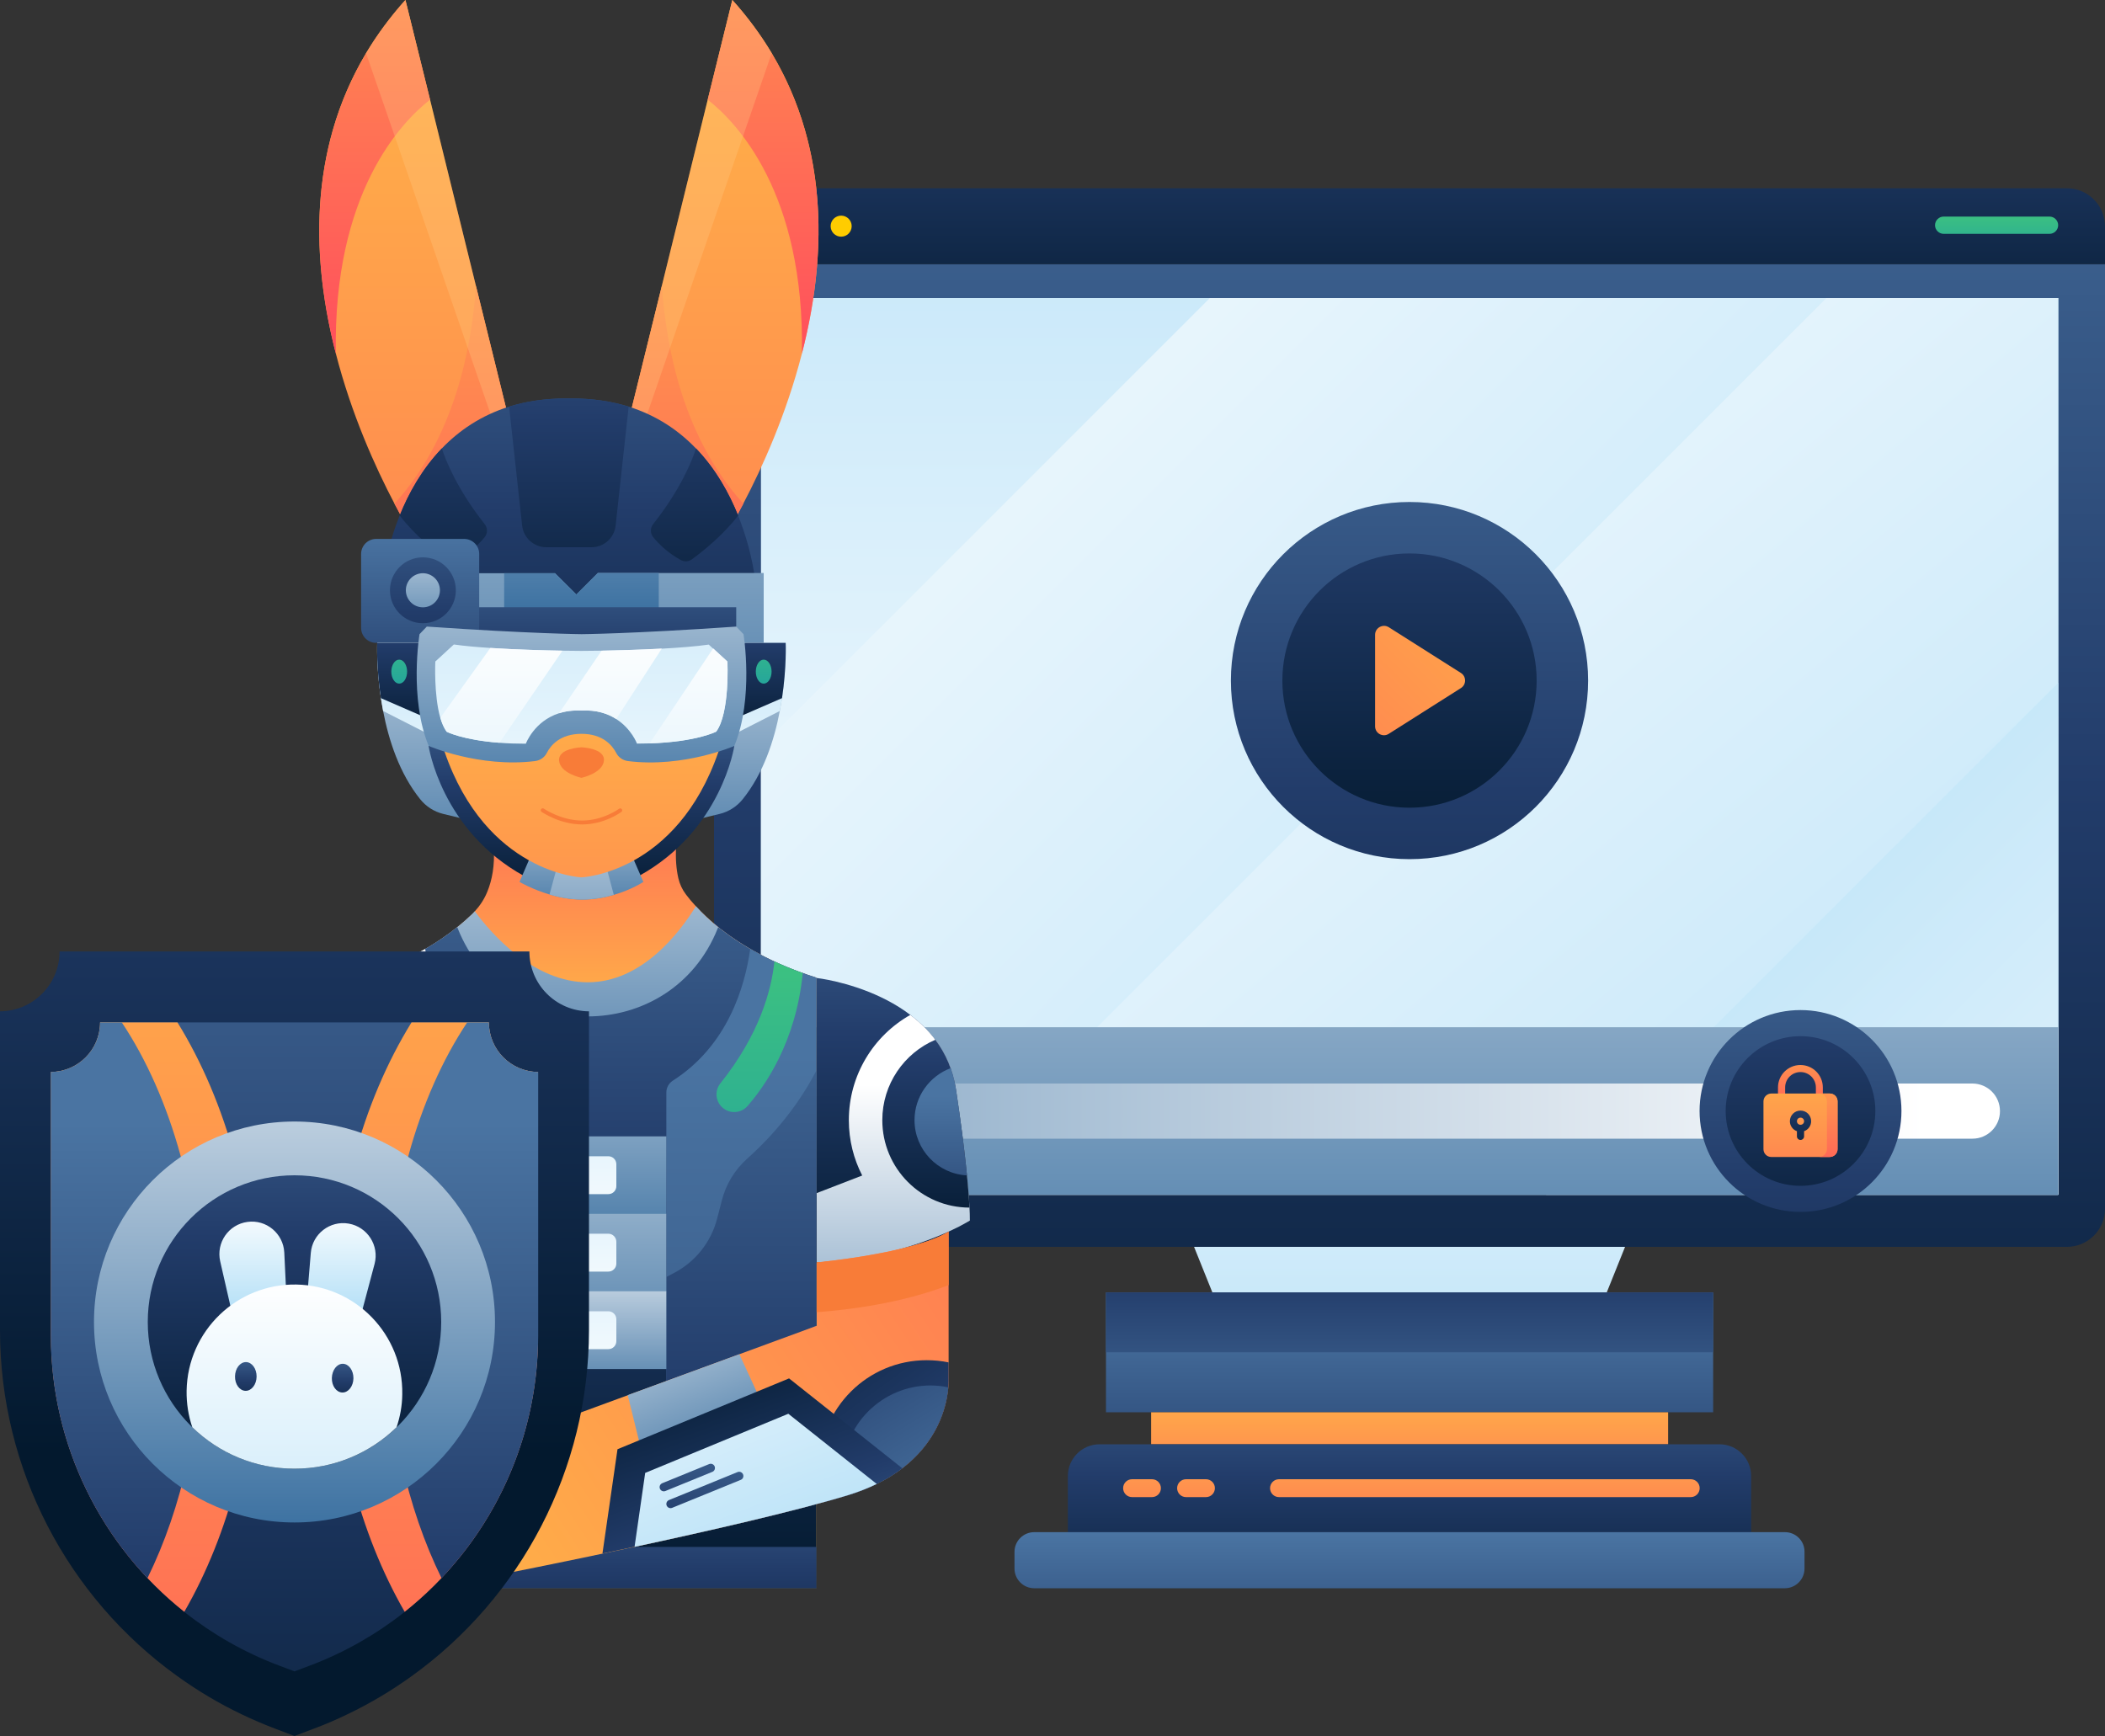 <svg width="2000" height="1650" viewBox="0 0 2000 1650" fill="none" xmlns="http://www.w3.org/2000/svg">
<rect x="0" y="0" width="2000" height="1650" fill="#333333" stroke="none"/>
<path d="M1963.7 1184.8H714.7C694.7 1184.8 678.4 1168.6 678.4 1148.5V251H2000V1148.6C2000 1168.6 1983.8 1184.8 1963.7 1184.8Z" fill="url(#paint0_linear_2374_11633)"/>
<path d="M1544 1184.8H1134.5L1151.9 1228.1H1526.6L1544 1184.8Z" fill="url(#paint1_linear_2374_11633)"/>
<path d="M1963.7 178.898H714.7C694.7 178.898 678.4 195.099 678.4 215.199V251H2000V215.199C2000 195.099 1983.8 178.898 1963.7 178.898Z" fill="url(#paint2_linear_2374_11633)"/>
<path d="M731.7 224.898C737.223 224.898 741.7 220.421 741.7 214.898C741.7 209.376 737.223 204.898 731.7 204.898C726.177 204.898 721.7 209.376 721.7 214.898C721.7 220.421 726.177 224.898 731.7 224.898Z" fill="#FFCC00"/>
<path d="M765.4 224.898C770.923 224.898 775.4 220.421 775.4 214.898C775.4 209.376 770.923 204.898 765.4 204.898C759.878 204.898 755.4 209.376 755.4 214.898C755.4 220.421 759.878 224.898 765.4 224.898Z" fill="#FFCC00"/>
<path d="M799.2 224.898C804.723 224.898 809.2 220.421 809.2 214.898C809.2 209.376 804.723 204.898 799.2 204.898C793.677 204.898 789.2 209.376 789.2 214.898C789.2 220.421 793.677 224.898 799.2 224.898Z" fill="#FFCC00"/>
<path d="M1955.5 283.199H723V1135.3H1955.5V283.199Z" fill="url(#paint3_linear_2374_11633)"/>
<path d="M1955.5 283.199H1149.5L723 709.8V1135.3H1955.5V283.199Z" fill="url(#paint4_linear_2374_11633)"/>
<path d="M883.2 1135.3H1955.5V283.199H1735.3L883.2 1135.3Z" fill="url(#paint5_linear_2374_11633)"/>
<path d="M1955.5 648.801L1468.9 1135.3H1955.5V648.801Z" fill="url(#paint6_linear_2374_11633)"/>
<path d="M1955.5 976.102H723V1135.3H1955.5V976.102Z" fill="url(#paint7_linear_2374_11633)"/>
<path d="M1874.1 1082H804.4C789.9 1082 778.2 1070.3 778.2 1055.8C778.2 1041.3 789.9 1029.6 804.4 1029.6H1874C1888.5 1029.6 1900.2 1041.3 1900.2 1055.8C1900.3 1070.2 1888.5 1082 1874.1 1082Z" fill="url(#paint8_linear_2374_11633)"/>
<path d="M1710.7 1151.6C1763.66 1151.6 1806.6 1108.66 1806.6 1055.7C1806.6 1002.74 1763.66 959.801 1710.7 959.801C1657.74 959.801 1614.8 1002.74 1614.8 1055.7C1614.8 1108.66 1657.74 1151.6 1710.7 1151.6Z" fill="url(#paint9_linear_2374_11633)"/>
<path d="M1710.7 1126.8C1749.97 1126.8 1781.8 1094.97 1781.8 1055.7C1781.8 1016.43 1749.97 984.602 1710.7 984.602C1671.43 984.602 1639.6 1016.43 1639.6 1055.7C1639.6 1094.97 1671.43 1126.8 1710.7 1126.8Z" fill="url(#paint10_linear_2374_11633)"/>
<path d="M1728.7 1045.7C1726.8 1045.7 1725.3 1044.2 1725.3 1042.3V1033.3C1725.3 1025.3 1718.8 1018.7 1710.7 1018.7C1702.6 1018.7 1696.1 1025.2 1696.1 1033.3V1042.3C1696.1 1044.2 1694.6 1045.7 1692.7 1045.7C1690.8 1045.7 1689.3 1044.2 1689.3 1042.3V1033.3C1689.3 1021.6 1698.8 1012 1710.6 1012C1722.4 1012 1731.9 1021.5 1731.9 1033.3V1042.3C1732 1044.2 1730.5 1045.7 1728.7 1045.7Z" fill="url(#paint11_linear_2374_11633)"/>
<path d="M1745.9 1091.9V1046.5C1745.9 1042.4 1742.6 1039.1 1738.5 1039.1H1683C1678.9 1039.1 1675.5 1042.4 1675.5 1046.6V1092C1675.5 1096.1 1678.8 1099.4 1682.9 1099.4H1738.4C1742.6 1099.4 1745.9 1096 1745.9 1091.9Z" fill="url(#paint12_linear_2374_11633)"/>
<path d="M1738.5 1039.1H1728.4C1732.5 1039.1 1735.8 1042.4 1735.8 1046.5V1091.9C1735.8 1096 1732.5 1099.4 1728.3 1099.4H1738.4C1742.5 1099.4 1745.9 1096.1 1745.9 1091.9V1046.5C1745.9 1042.4 1742.6 1039.1 1738.5 1039.1Z" fill="url(#paint13_linear_2374_11633)"/>
<path d="M1710.7 1083.2C1708.8 1083.2 1707.3 1081.7 1707.3 1079.8V1074.9C1703.4 1073.5 1700.6 1069.8 1700.6 1065.4C1700.6 1059.8 1705.1 1055.3 1710.7 1055.3C1716.3 1055.3 1720.8 1059.8 1720.8 1065.4C1720.8 1069.8 1718 1073.5 1714.1 1074.9V1079.8C1714.1 1081.6 1712.6 1083.2 1710.7 1083.2ZM1710.7 1062C1708.8 1062 1707.3 1063.5 1707.3 1065.4C1707.3 1067.3 1708.8 1068.8 1710.7 1068.8C1712.6 1068.8 1714.1 1067.3 1714.1 1065.4C1714.1 1063.5 1712.6 1062 1710.7 1062Z" fill="url(#paint14_linear_2374_11633)"/>
<path d="M1846.7 222.199H1947.3C1951.8 222.199 1955.5 218.5 1955.5 214C1955.5 209.5 1951.8 205.801 1947.3 205.801H1846.7C1842.2 205.801 1838.5 209.5 1838.5 214C1838.5 218.5 1842.2 222.199 1846.7 222.199Z" fill="url(#paint15_linear_2374_11633)"/>
<path d="M1627.7 1228.1H1050.8V1342H1627.7V1228.1Z" fill="url(#paint16_linear_2374_11633)"/>
<path d="M1584.9 1342H1093.7V1372.4H1584.9V1342Z" fill="url(#paint17_linear_2374_11633)"/>
<path d="M1663.8 1455.9H1014.6V1402.5C1014.6 1385.9 1028.1 1372.4 1044.7 1372.4H1633.7C1650.3 1372.4 1663.8 1385.9 1663.8 1402.5V1455.9Z" fill="url(#paint18_linear_2374_11633)"/>
<path d="M1695.9 1455.9H982.6C972.3 1455.9 963.9 1464.3 963.9 1474.6V1490.5C963.9 1500.8 972.3 1509.2 982.6 1509.2H1695.8C1706.1 1509.2 1714.5 1500.8 1714.5 1490.5V1474.6C1714.6 1464.2 1706.2 1455.9 1695.9 1455.9Z" fill="url(#paint19_linear_2374_11633)"/>
<path d="M1627.7 1228.1H1050.8V1285H1627.7V1228.1Z" fill="url(#paint20_linear_2374_11633)"/>
<path d="M1094.5 1422.6H1075.6C1070.9 1422.6 1067.1 1418.8 1067.1 1414.1C1067.1 1409.4 1070.9 1405.6 1075.6 1405.6H1094.5C1099.2 1405.6 1103 1409.4 1103 1414.1C1103 1418.8 1099.2 1422.6 1094.5 1422.6Z" fill="url(#paint21_linear_2374_11633)"/>
<path d="M1145.8 1422.6H1126.9C1122.2 1422.6 1118.4 1418.8 1118.4 1414.1C1118.4 1409.4 1122.2 1405.6 1126.9 1405.6H1145.8C1150.5 1405.6 1154.3 1409.4 1154.3 1414.1C1154.3 1418.8 1150.5 1422.6 1145.8 1422.6Z" fill="url(#paint22_linear_2374_11633)"/>
<path d="M1606.4 1422.6H1215.2C1210.5 1422.6 1206.7 1418.8 1206.7 1414.1C1206.7 1409.4 1210.5 1405.6 1215.2 1405.6H1606.4C1611.1 1405.6 1614.9 1409.4 1614.9 1414.1C1614.9 1418.8 1611.1 1422.6 1606.4 1422.6Z" fill="url(#paint23_linear_2374_11633)"/>
<path d="M1339.2 816.398C1432.92 816.398 1508.9 740.422 1508.9 646.699C1508.9 552.977 1432.92 477 1339.2 477C1245.48 477 1169.5 552.977 1169.5 646.699C1169.5 740.422 1245.48 816.398 1339.2 816.398Z" fill="url(#paint24_linear_2374_11633)"/>
<path d="M1339.2 767.5C1405.92 767.5 1460 713.416 1460 646.699C1460 579.983 1405.92 525.898 1339.2 525.898C1272.48 525.898 1218.4 579.983 1218.4 646.699C1218.4 713.416 1272.48 767.5 1339.2 767.5Z" fill="url(#paint25_linear_2374_11633)"/>
<path d="M1306.5 690.2V603.201C1306.5 596.501 1313.9 592.501 1319.5 596.001L1388.1 639.5C1393.3 642.8 1393.3 650.5 1388.1 653.8L1319.5 697.299C1313.9 700.899 1306.5 696.899 1306.5 690.2Z" fill="url(#paint26_linear_2374_11633)"/>
<path d="M761.9 336C747.1 393.6 724.5 443.8 706.2 478.6C689.5 510.5 676.5 529.5 676.5 529.5L592.6 418.3L593.8 413.6L628.8 271.6L672.4 94.7L695.8 0C710.5 16.4 722.9 33.3 733.2 50.5C789.1 144.1 784.5 248.6 761.9 336Z" fill="url(#paint27_linear_2374_11633)"/>
<path d="M761.9 336C764.7 183 699.5 115.9 672.4 94.7L695.8 0C790.2 105 788.6 232.5 761.9 336Z" fill="url(#paint28_linear_2374_11633)"/>
<path d="M706.3 478.6C689.6 510.5 676.6 529.5 676.6 529.5L592.7 418.301L628.9 271.602C633 331.801 649.7 416.601 706.3 478.6Z" fill="url(#paint29_linear_2374_11633)"/>
<path opacity="0.3" d="M733.2 50.5L605.2 421.602L593.9 413.602L628.9 271.601L672.5 94.7L695.8 0C710.5 16.4 722.9 33.3 733.2 50.5Z" fill="#FFCA83"/>
<path d="M319.1 336C333.9 393.6 356.5 443.8 374.8 478.6C391.5 510.5 404.5 529.5 404.5 529.5L488.4 418.3L487.2 413.6L452.2 271.6L408.6 94.7L385.2 0C370.5 16.4 358.1 33.3 347.8 50.5C292 144.1 296.5 248.6 319.1 336Z" fill="url(#paint30_linear_2374_11633)"/>
<path d="M319.1 336C316.3 183 381.5 115.9 408.6 94.7L385.2 0C290.9 105 292.4 232.5 319.1 336Z" fill="url(#paint31_linear_2374_11633)"/>
<path d="M374.8 478.6C391.5 510.5 404.5 529.5 404.5 529.5L488.4 418.301L452.2 271.602C448.1 331.801 431.3 416.601 374.8 478.6Z" fill="url(#paint32_linear_2374_11633)"/>
<path opacity="0.3" d="M347.8 50.5L475.8 421.602L487.1 413.602L452.1 271.601L408.6 94.7L385.2 0C370.5 16.4 358.2 33.3 347.8 50.5Z" fill="#FFCA83"/>
<path d="M701.3 489.901C692.8 468.801 680.2 445.701 661.3 426.201C645 409.201 624.1 394.801 597.3 386.401C581.4 381.402 563.3 378.602 542.9 378.602C542.1 378.602 541.3 378.602 540.5 378.602C539.7 378.602 538.9 378.602 538.1 378.602C517.7 378.602 499.6 381.402 483.7 386.401C456.9 394.801 436 409.201 419.7 426.201C400.9 445.801 388.2 468.801 379.7 489.901C365.4 525.5 362.9 555.9 362.9 555.9L540.5 643.199L718.1 555.9C718.1 555.9 715.6 525.5 701.3 489.901Z" fill="url(#paint33_linear_2374_11633)"/>
<path d="M379.8 489.901C394.2 508.801 414.3 524.601 423.6 531.4C426.7 533.7 430.9 534 434.4 532.1C447.1 525.1 455.7 516.301 460.5 510.401C463.4 506.801 463.4 501.601 460.5 498.001C434.4 465.001 423.5 437.601 419.8 426.102C400.9 445.801 388.2 468.801 379.8 489.901Z" fill="url(#paint34_linear_2374_11633)"/>
<path d="M701.3 489.901C686.9 508.801 666.8 524.601 657.5 531.4C654.4 533.7 650.2 534 646.7 532.1C634 525.1 625.4 516.301 620.6 510.401C617.7 506.801 617.7 501.601 620.6 498.001C646.7 465.001 657.6 437.601 661.3 426.102C680.1 445.801 692.8 468.801 701.3 489.901Z" fill="url(#paint35_linear_2374_11633)"/>
<path d="M542.9 378.602C542.1 378.602 541.3 378.602 540.5 378.602C539.7 378.602 538.9 378.602 538.1 378.602C517.7 378.602 499.6 381.402 483.7 386.401L496.1 499.5C497.4 511.1 507.3 520 519 520H540.5H562C573.7 520 583.6 511.2 584.9 499.5L597.3 386.401C581.3 381.402 563.3 378.602 542.9 378.602Z" fill="url(#paint36_linear_2374_11633)"/>
<path d="M725.6 544.5V626.8H409.1L446.1 544.7H527.3L547.6 564.9L568 544.5H725.6Z" fill="url(#paint37_linear_2374_11633)"/>
<path d="M625.9 544.5V616H479V544.7H527.3L547.6 564.9L568 544.5H625.9Z" fill="url(#paint38_linear_2374_11633)"/>
<path d="M699.5 595.401V577H436.8V620.602H691.3L699.5 595.401Z" fill="url(#paint39_linear_2374_11633)"/>
<path d="M441 610.898H357.4C349.5 610.898 343.1 604.499 343.1 596.599V526.401C343.1 518.501 349.5 512.102 357.4 512.102H441C448.9 512.102 455.3 518.501 455.3 526.401V596.599C455.3 604.499 448.9 610.898 441 610.898Z" fill="url(#paint40_linear_2374_11633)"/>
<path d="M775.6 929.001V1509.2H341.2V929.001C355 924.601 367.4 919.901 378.6 914.801C411 900.201 433.1 883.401 447.6 869.601C448.8 868.501 450 867.301 451.1 866.001C456.2 860.401 460.3 854.101 463.1 847.101C467.4 836.501 470.3 822.502 469.1 804.602H642.4C641.7 816.202 642.6 826.102 644.5 834.501C645.8 840.101 648.2 845.301 651.7 849.901C654 853.001 657.2 856.901 661.2 861.201C672.8 873.901 691.9 890.801 721.4 906.401C736.5 914.601 754.5 922.301 775.6 929.001Z" fill="url(#paint41_linear_2374_11633)"/>
<path d="M721.3 906.402C698.9 930.402 597.7 1038.3 589.3 1038.9C579.9 1039.6 363 957.302 363 957.302L378.6 914.702C411 900.102 433.1 883.302 447.6 869.502C448.8 868.402 450 867.202 451.1 865.902C467.1 887.602 507.1 933.402 558.5 933.402C609.9 933.402 645.8 886.102 661.2 861.102C672.7 873.902 691.8 890.802 721.3 906.402Z" fill="url(#paint42_linear_2374_11633)"/>
<path d="M775.7 929V1509.2H473.2C473.2 1509.2 418.9 1499.8 363.8 1455.8C356.2 1449.8 348.6 1443.1 341.1 1435.7V929C384.1 915.4 414.1 897.3 434.4 881C434.6 881.4 434.7 881.8 434.9 882.2C479.3 993.7 637.5 993.7 681.9 882.2C682.1 881.8 682.2 881.4 682.4 881C702.6 897.3 732.6 915.4 775.7 929Z" fill="url(#paint43_linear_2374_11633)"/>
<path d="M383 1469.9C430.9 1501.9 473.2 1509.3 473.2 1509.3H775.7V1469.9H383Z" fill="url(#paint44_linear_2374_11633)"/>
<path d="M633.1 1038.1V1357C633.1 1366.7 643.2 1373.1 651.9 1369L775.6 1311.6V928.999C750.4 920.999 729.7 911.499 712.8 901.699C707.8 937.499 691.4 993.6 639.2 1026.9C635.4 1029.4 633.1 1033.6 633.1 1038.1Z" fill="url(#paint45_linear_2374_11633)"/>
<path d="M775.6 1017.5C762.9 1041.8 742.3 1072.1 709.7 1101.2C698 1111.7 689.7 1125.5 685.8 1140.8L681.3 1158.2C675.5 1180.3 660.7 1199 640.4 1209.6L633 1213.5V1322.7L775.6 1259.6V1017.5Z" fill="url(#paint46_linear_2374_11633)"/>
<path d="M735.8 913.602C732.9 940.901 721.7 982.8 684.4 1029.5C678.4 1037 680 1047.9 687.7 1053.5C694.7 1058.6 704.4 1057.5 710.1 1051.1C726.4 1032.6 756.3 990.4 762.7 924.601C753 921.201 744.1 917.501 735.8 913.602Z" fill="url(#paint47_linear_2374_11633)"/>
<path d="M483.7 1038.1V1357C483.7 1366.7 473.6 1373.1 464.9 1369L341.2 1311.6V928.999C366.4 920.999 387.1 911.499 404 901.699C409 937.499 425.4 993.6 477.6 1026.9C481.4 1029.4 483.7 1033.6 483.7 1038.1Z" fill="url(#paint48_linear_2374_11633)"/>
<path d="M341.1 1017.5C353.8 1041.8 374.4 1072.1 407 1101.2C418.7 1111.7 427 1125.5 430.9 1140.8L435.4 1158.2C441.2 1180.3 456 1199 476.3 1209.6L483.7 1213.5V1322.7L341.1 1259.6V1017.5Z" fill="url(#paint49_linear_2374_11633)"/>
<path d="M341.1 1127.2C363.1 1182.9 405.5 1257.1 483.7 1304V1322.5L341.1 1259.4V1127.2Z" fill="url(#paint50_linear_2374_11633)"/>
<path d="M381 913.602C383.9 940.901 395.1 982.8 432.4 1029.5C438.4 1037 436.8 1047.9 429.1 1053.5C422.1 1058.6 412.4 1057.5 406.7 1051.1C390.4 1032.6 360.5 990.4 354.1 924.601C363.8 921.201 372.7 917.501 381 913.602Z" fill="url(#paint51_linear_2374_11633)"/>
<path d="M484.5 1153.7H633.1V1079.8H484.5V1153.7Z" fill="url(#paint52_linear_2374_11633)"/>
<path d="M578 1098.7H558.4H538.8C534.6 1098.7 531.2 1102.1 531.2 1106.3V1127.1C531.2 1131.3 534.6 1134.7 538.8 1134.7H558.4H578C582.2 1134.7 585.6 1131.3 585.6 1127.1V1106.3C585.6 1102.1 582.2 1098.7 578 1098.7Z" fill="url(#paint53_linear_2374_11633)"/>
<path d="M484.5 1227.3H633.1V1153.4H484.5V1227.3Z" fill="url(#paint54_linear_2374_11633)"/>
<path d="M578 1172.3H558.4H538.8C534.6 1172.3 531.2 1175.7 531.2 1179.9V1200.7C531.2 1204.9 534.6 1208.3 538.8 1208.3H558.4H578C582.2 1208.3 585.6 1204.9 585.6 1200.7V1180C585.6 1175.8 582.2 1172.3 578 1172.3Z" fill="url(#paint55_linear_2374_11633)"/>
<path d="M484.5 1300.9H633.1V1227H484.5V1300.9Z" fill="url(#paint56_linear_2374_11633)"/>
<path d="M578 1246H558.4H538.8C534.6 1246 531.2 1249.4 531.2 1253.6V1274.4C531.2 1278.6 534.6 1282 538.8 1282H558.4H578C582.2 1282 585.6 1278.6 585.6 1274.4V1253.6C585.6 1249.4 582.2 1246 578 1246Z" fill="url(#paint57_linear_2374_11633)"/>
<path d="M775.9 929.301C775.9 929.301 894.2 942.401 908.3 1035.4C922.3 1128.3 921.4 1159.9 921.4 1159.9C921.4 1159.9 865.3 1195.5 775.9 1199.6V929.301Z" fill="url(#paint58_linear_2374_11633)"/>
<path d="M908.3 1035.4C903.4 1002.9 885.8 980.199 864.9 964.398C830 984.099 806.5 1021.6 806.5 1064.5C806.5 1083.4 811.1 1101.3 819.2 1117L776 1133.7V1199.6C843 1196.5 891.3 1175.7 911.3 1165.5C911.4 1165.5 911.4 1165.4 911.5 1165.4C911.9 1165.2 912.4 1164.9 912.8 1164.7C918.5 1161.7 921.5 1159.8 921.5 1159.8C921.5 1159.8 922.3 1128.3 908.3 1035.4Z" fill="url(#paint59_linear_2374_11633)"/>
<path d="M901.3 1170.3V1309.8C901.3 1309.8 906.6 1390.3 804.9 1421C703.2 1451.7 474.5 1496.3 474.5 1496.3V1370.6L776 1259.8V1199.6C775.9 1199.6 868 1190.9 901.3 1170.3Z" fill="url(#paint60_linear_2374_11633)"/>
<path d="M596.4 1325.7L702.5 1286.8L739.1 1366.4L616.4 1406.5L596.4 1325.7Z" fill="url(#paint61_linear_2374_11633)"/>
<path d="M901 1318.3C899.2 1339.7 886.4 1396.4 804.8 1421C804.3 1421.2 803.8 1421.3 803.3 1421.5C797.2 1423.3 790.8 1425.2 784 1427.1C780.5 1416.8 778.6 1405.8 778.6 1394.4C778.6 1338.1 824.2 1292.5 880.5 1292.5C887.6 1292.5 894.6 1293.2 901.3 1294.6V1309.8C901.3 1309.9 901.5 1313 901 1318.3Z" fill="url(#paint62_linear_2374_11633)"/>
<path d="M901 1318.3C899.2 1339.7 886.4 1396.4 804.8 1421C804.3 1421.2 803.8 1421.3 803.3 1421.5C801.5 1414.7 800.5 1407.6 800.5 1400.2C800.5 1354 838 1316.5 884.2 1316.5C890 1316.6 895.6 1317.1 901 1318.3Z" fill="url(#paint63_linear_2374_11633)"/>
<path d="M775.9 1246.9C806.9 1244.6 857 1238.3 901.3 1221.1V1170.4C867.9 1191 775.9 1199.6 775.9 1199.6V1246.9Z" fill="#F87C38"/>
<path d="M804.9 1421C827 1414.3 844.1 1405.3 857.3 1395.2L749.7 1309.8L586.7 1377.1L572.4 1476.2C647.1 1460.6 746.7 1438.6 804.9 1421Z" fill="url(#paint64_linear_2374_11633)"/>
<path d="M804.9 1421C815.4 1417.8 824.7 1414.1 833 1410.1L749 1343.4L613 1399.6L602.9 1469.9C672.5 1454.9 754.3 1436.3 804.9 1421Z" fill="url(#paint65_linear_2374_11633)"/>
<path d="M676.8 1398.6L632.2 1416.8C630.2 1417.6 627.9 1416.7 627 1414.6C626.2 1412.6 627.1 1410.3 629.2 1409.4L673.8 1391.2C675.8 1390.4 678.1 1391.3 679 1393.4C679.8 1395.4 678.9 1397.8 676.8 1398.6Z" fill="url(#paint66_linear_2374_11633)"/>
<path d="M703.8 1406.2L638.6 1432.8C636.6 1433.6 634.3 1432.7 633.4 1430.6C632.6 1428.6 633.5 1426.3 635.6 1425.4L700.8 1398.8C702.8 1398 705.1 1398.9 706 1401C706.8 1403.1 705.9 1405.4 703.8 1406.2Z" fill="url(#paint67_linear_2374_11633)"/>
<path d="M838.3 1064.4C838.3 1110.2 875.3 1147.4 921.1 1147.5C920.3 1131 917.5 1096.4 908.3 1035.3C905.4 1016.4 898.3 1000.8 888.7 988C859 1000.7 838.3 1030.2 838.3 1064.4Z" fill="url(#paint68_linear_2374_11633)"/>
<path d="M868.9 1064.4C868.9 1092.5 891 1115.5 918.8 1116.9C916.9 1097.6 913.7 1071 908.3 1035.3C907.2 1028.1 905.5 1021.3 903.2 1015C883.2 1022.5 868.9 1041.8 868.9 1064.4Z" fill="url(#paint69_linear_2374_11633)"/>
<path d="M451.7 780.801L421.1 773.401C412.5 771.301 404.8 766.401 399.2 759.401C379.5 734.9 369.3 703.4 364 675.599C357.2 640.099 358.5 610.898 358.5 610.898H397.5L413.4 660.899L451.7 780.801Z" fill="url(#paint70_linear_2374_11633)"/>
<path d="M413.4 660.9L409.5 684.101L407.2 697.602L364 675.601C363.2 671.401 362.5 667.301 361.9 663.4C357.4 633.699 358.4 610.898 358.4 610.898H397.4L413.4 660.9Z" fill="url(#paint71_linear_2374_11633)"/>
<path d="M413.4 660.901L409.5 684.102L361.9 663.401C357.4 633.699 358.4 610.898 358.4 610.898H397.4L413.4 660.901Z" fill="url(#paint72_linear_2374_11633)"/>
<path d="M407.2 708.801C407.2 708.801 419.1 788.999 497.9 832.398L511.3 794.099L439.8 708.801H407.2Z" fill="url(#paint73_linear_2374_11633)"/>
<path d="M379.3 649.601C383.442 649.601 386.8 644.497 386.8 638.201C386.8 631.905 383.442 626.801 379.3 626.801C375.158 626.801 371.8 631.905 371.8 638.201C371.8 644.497 375.158 649.601 379.3 649.601Z" fill="url(#paint74_linear_2374_11633)"/>
<path d="M653.2 780.801L683.8 773.401C692.4 771.301 700.1 766.401 705.7 759.401C725.4 734.9 735.6 703.4 740.9 675.599C747.7 640.099 746.4 610.898 746.4 610.898H707.4L691.5 660.899L653.2 780.801Z" fill="url(#paint75_linear_2374_11633)"/>
<path d="M691.5 660.9L695.4 684.101L697.7 697.602L740.9 675.601C741.7 671.401 742.4 667.301 743 663.4C747.5 633.699 746.5 610.898 746.5 610.898H707.5L691.5 660.9Z" fill="url(#paint76_linear_2374_11633)"/>
<path d="M691.5 660.901L695.4 684.102L743 663.401C747.5 633.699 746.5 610.898 746.5 610.898H707.5L691.5 660.901Z" fill="url(#paint77_linear_2374_11633)"/>
<path d="M697.7 708.799C697.7 708.799 685.8 788.999 607 832.399L593.6 793.999L665.1 708.699H697.7V708.799Z" fill="url(#paint78_linear_2374_11633)"/>
<path d="M611.3 838C611.3 838 600.2 845.401 583.3 850.301C574.4 852.901 563.9 854.901 552.5 854.801C541.7 854.701 531.2 852.701 522.2 850.001C505.4 845.001 493.6 838 493.6 838L505.4 810.699L531 817.4L552.4 823L574.4 817.199L599.4 810.699L611.3 838Z" fill="url(#paint79_linear_2374_11633)"/>
<path d="M583.2 850.302C574.3 852.902 563.8 854.902 552.4 854.802C541.6 854.702 531.1 852.702 522.1 850.002L531 817.302L531.4 815.702L572.6 810.602L574.3 817.102L583.2 850.302Z" fill="url(#paint80_linear_2374_11633)"/>
<path d="M552.5 639.398H422.3V714.098C462.2 830.098 552.4 833.698 552.5 833.698C552.6 833.698 642.8 829.998 682.7 714.098V639.398H552.5Z" fill="url(#paint81_linear_2374_11633)"/>
<path d="M725.6 649.601C729.742 649.601 733.1 644.497 733.1 638.201C733.1 631.905 729.742 626.801 725.6 626.801C721.458 626.801 718.1 631.905 718.1 638.201C718.1 644.497 721.458 649.601 725.6 649.601Z" fill="url(#paint82_linear_2374_11633)"/>
<path d="M559.6 961.002V1264C559.6 1396.4 495.1 1518 391 1592.8C372 1606.5 351.7 1618.6 330.2 1628.9C319.7 1634 309 1638.6 298 1642.7L279.8 1649.6L261.6 1642.7C250.6 1638.5 239.8 1633.9 229.4 1628.9C207.9 1618.6 187.6 1606.5 168.6 1592.8C64.4 1518 0 1396.4 0 1264V961.002C31.3 960.802 56.6 935.402 56.6 904.102H503C503 935.502 528.3 960.802 559.6 961.002Z" fill="url(#paint83_linear_2374_11633)"/>
<path d="M464.5 971.5H279.8H95.1C95.1 997.4 74.2 1018.4 48.3 1018.6V1269.2C48.3 1408.5 134.5 1533.2 264.7 1582.5L279.8 1588.2L294.9 1582.5C425.1 1533.2 511.3 1408.4 511.3 1269.2V1018.6C485.4 1018.4 464.5 997.4 464.5 971.5Z" fill="url(#paint84_linear_2374_11633)"/>
<path d="M464.5 971.5H391C344.5 1046.7 316.1 1146.9 316.1 1256.9C316.1 1361.8 341.9 1457.7 384.5 1531.6C463.1 1469.2 511.2 1373.2 511.2 1269.2V1018.6C485.4 1018.4 464.5 997.4 464.5 971.5Z" fill="url(#paint85_linear_2374_11633)"/>
<path d="M464.5 971.5H443.9C396.9 1042 367.4 1143.8 367.4 1256.9C367.4 1348.9 386.9 1433.3 419.5 1499.6C477.2 1438.6 511.3 1356.8 511.3 1269.2V1018.6C485.4 1018.4 464.5 997.4 464.5 971.5Z" fill="url(#paint86_linear_2374_11633)"/>
<path d="M95.099 971.5H168.599C215.1 1046.7 243.5 1146.9 243.5 1256.9C243.5 1361.8 217.699 1457.7 175.099 1531.6C96.499 1469.2 48.399 1373.2 48.399 1269.2V1018.6C74.199 1018.4 95.099 997.4 95.099 971.5Z" fill="url(#paint87_linear_2374_11633)"/>
<path d="M95.1 971.5H115.7C162.7 1042 192.2 1143.8 192.2 1256.9C192.2 1348.9 172.7 1433.3 140.1 1499.6C82.4 1438.6 48.3 1356.8 48.3 1269.2V1018.6C74.2 1018.4 95.1 997.4 95.1 971.5Z" fill="url(#paint88_linear_2374_11633)"/>
<path d="M279.8 1446.7C385.01 1446.7 470.3 1361.41 470.3 1256.2C470.3 1150.99 385.01 1065.7 279.8 1065.7C174.59 1065.7 89.3 1150.99 89.3 1256.2C89.3 1361.41 174.59 1446.7 279.8 1446.7Z" fill="url(#paint89_linear_2374_11633)"/>
<path d="M279.8 1395.6C356.788 1395.6 419.2 1333.19 419.2 1256.2C419.2 1179.21 356.788 1116.8 279.8 1116.8C202.811 1116.8 140.4 1179.21 140.4 1256.2C140.4 1333.19 202.811 1395.6 279.8 1395.6Z" fill="url(#paint90_linear_2374_11633)"/>
<path d="M274.6 1284.3L230.2 1290.4L209.2 1198.5C205.2 1180.8 217.2 1163.5 235.1 1161.1C253 1158.6 269.2 1172.1 270.1 1190.2L274.6 1284.3Z" fill="url(#paint91_linear_2374_11633)"/>
<path d="M287.5 1284.5L331.7 1292.1L355.9 1201C360.5 1183.5 349.1 1165.8 331.3 1162.7C313.5 1159.6 296.8 1172.5 295.3 1190.5L287.5 1284.5Z" fill="url(#paint92_linear_2374_11633)"/>
<path d="M177.3 1321.4C177.1 1333.6 179 1345.3 182.7 1356.2C207.8 1380.6 242 1395.6 279.8 1395.6C317.5 1395.6 351.7 1380.6 376.8 1356.2C380.1 1346.4 382.1 1335.9 382.2 1324.9C383.2 1268.3 338.1 1221.6 281.5 1220.6C225 1219.7 178.3 1264.8 177.3 1321.4Z" fill="url(#paint93_linear_2374_11633)"/>
<path d="M243.8 1308.1C243.7 1315.6 239 1321.7 233.3 1321.6C227.6 1321.5 223.1 1315.3 223.3 1307.8C223.4 1300.3 228.1 1294.2 233.8 1294.3C239.4 1294.4 243.9 1300.6 243.8 1308.1Z" fill="url(#paint94_linear_2374_11633)"/>
<path d="M335.8 1309.7C335.7 1317.2 331 1323.3 325.3 1323.2C319.6 1323.1 315.1 1316.9 315.3 1309.4C315.5 1301.9 320.1 1295.8 325.8 1295.9C331.4 1296 335.9 1302.2 335.8 1309.7Z" fill="url(#paint95_linear_2374_11633)"/>
<path d="M706.4 602.599L699.5 595.398C599.8 602.299 552.5 602.599 552.5 602.599C552.5 602.599 505.2 602.199 405.5 595.398L398.6 602.599C398.6 602.599 388.5 663.3 407.3 708.8C407.3 708.8 455.3 729.701 508.3 723.201C513.1 722.601 517.3 719.801 519.5 715.501C523.2 708.2 532.2 697.3 552.5 697.3C572.7 697.3 581.7 708.2 585.5 715.501C587.7 719.801 592 722.601 596.7 723.201C649.7 729.801 697.7 708.8 697.7 708.8C716.5 663.3 706.4 602.599 706.4 602.599Z" fill="url(#paint96_linear_2374_11633)"/>
<path d="M680.5 695.198C680.5 695.198 662.1 704.898 617.2 706.398C613.4 706.498 609.4 706.598 605.2 706.598C605.2 706.598 600 692.498 585.4 683.198C577.4 678.098 566.7 674.398 552.4 675.198C544.1 674.798 537.1 675.798 531 677.798C507.4 685.398 499.6 706.698 499.6 706.698C490.3 706.698 481.9 706.398 474.5 705.798C439.1 703.098 424.3 695.298 424.3 695.298C421.8 691.798 419.8 687.198 418.3 681.998C412.1 660.298 413.6 628.598 413.6 628.598L431.2 612.398C441 613.798 453.1 614.898 465.8 615.698C490.3 617.298 517.1 617.998 534.3 618.298C545.3 618.498 552.3 618.498 552.3 618.498C552.3 618.498 559.8 618.498 571.4 618.298C586.2 618.098 607.6 617.498 628.6 616.398C644.9 615.498 660.9 614.298 673.4 612.498L677.5 616.298L691 628.698C691.2 628.598 693.5 677.398 680.5 695.198Z" fill="url(#paint97_linear_2374_11633)"/>
<path d="M534.4 618.299L474.6 705.801C439.2 703.101 424.4 695.301 424.4 695.301C421.9 691.801 419.9 687.2 418.4 682L465.9 615.699C490.5 617.299 517.2 617.999 534.4 618.299Z" fill="url(#paint98_linear_2374_11633)"/>
<path d="M628.8 616.301L585.5 683.199C577.5 678.099 566.8 674.399 552.5 675.199C544.2 674.799 537.2 675.799 531.1 677.799L571.6 618.301C586.3 618.001 607.8 617.401 628.8 616.301Z" fill="url(#paint99_linear_2374_11633)"/>
<path d="M680.5 695.199C680.5 695.199 662.1 704.898 617.2 706.398L677.6 616.102L691.1 628.501C691.2 628.601 693.5 677.399 680.5 695.199Z" fill="url(#paint100_linear_2374_11633)"/>
<path d="M552.5 739.102C552.6 739.102 572.7 734.702 573.8 722.802C574.9 710.902 552.6 710.102 552.5 710.102C552.4 710.102 530.1 710.902 531.2 722.802C532.2 734.802 552.3 739.102 552.5 739.102Z" fill="#F87C38"/>
<path d="M553.1 783.398C531.9 783.398 515.3 771.901 514.6 771.501C513.7 770.901 513.5 769.701 514.1 768.901C514.7 768.002 515.9 767.802 516.7 768.401C516.9 768.501 533.1 779.699 553.1 779.699C573.1 779.699 588 768.601 588.2 768.501C589 767.902 590.2 768.002 590.8 768.901C591.4 769.701 591.3 770.901 590.4 771.501C589.8 771.901 574.3 783.398 553.1 783.398Z" fill="#F87C38"/>
<path d="M401.8 592.199C419.087 592.199 433.1 578.186 433.1 560.9C433.1 543.615 419.087 529.602 401.8 529.602C384.513 529.602 370.5 543.615 370.5 560.9C370.5 578.186 384.513 592.199 401.8 592.199Z" fill="url(#paint101_linear_2374_11633)"/>
<path d="M401.8 577.102C410.747 577.102 418 569.848 418 560.9C418 551.953 410.747 544.699 401.8 544.699C392.853 544.699 385.6 551.953 385.6 560.9C385.6 569.848 392.853 577.102 401.8 577.102Z" fill="url(#paint102_linear_2374_11633)"/>
<defs>
<linearGradient id="paint0_linear_2374_11633" x1="1339.25" y1="1585.03" x2="1339.25" y2="-85.198" gradientUnits="userSpaceOnUse">
<stop stop-color="#03192E"/>
<stop offset="0.5" stop-color="#223C6A"/>
<stop offset="1" stop-color="#4A74A2"/>
</linearGradient>
<linearGradient id="paint1_linear_2374_11633" x1="1339.25" y1="794.46" x2="1339.25" y2="1396.53" gradientUnits="userSpaceOnUse">
<stop stop-color="white"/>
<stop offset="1" stop-color="#B5E0F7"/>
</linearGradient>
<linearGradient id="paint2_linear_2374_11633" x1="1339.25" y1="350.07" x2="1339.25" y2="-153.36" gradientUnits="userSpaceOnUse">
<stop stop-color="#03192E"/>
<stop offset="0.5" stop-color="#223C6A"/>
<stop offset="1" stop-color="#4A74A2"/>
</linearGradient>
<linearGradient id="paint3_linear_2374_11633" x1="1339.25" y1="1142.47" x2="1339.25" y2="-99.499" gradientUnits="userSpaceOnUse">
<stop stop-color="white"/>
<stop offset="1" stop-color="#B5E0F7"/>
</linearGradient>
<linearGradient id="paint4_linear_2374_11633" x1="651.481" y1="23.142" x2="1846.89" y2="1215.72" gradientUnits="userSpaceOnUse">
<stop stop-color="white"/>
<stop offset="1" stop-color="#B5E0F7"/>
</linearGradient>
<linearGradient id="paint5_linear_2374_11633" x1="924.492" y1="120.036" x2="2020.99" y2="1425.65" gradientUnits="userSpaceOnUse">
<stop stop-color="white"/>
<stop offset="1" stop-color="#B5E0F7"/>
</linearGradient>
<linearGradient id="paint6_linear_2374_11633" x1="2354.58" y1="1534.39" x2="1503.92" y2="683.736" gradientUnits="userSpaceOnUse">
<stop stop-color="white"/>
<stop offset="1" stop-color="#B5E0F7"/>
</linearGradient>
<linearGradient id="paint7_linear_2374_11633" x1="1339.25" y1="1348.77" x2="1339.25" y2="393.53" gradientUnits="userSpaceOnUse">
<stop stop-color="#386E9F"/>
<stop offset="1" stop-color="white"/>
</linearGradient>
<linearGradient id="paint8_linear_2374_11633" x1="-58.427" y1="1055.73" x2="1827.74" y2="1055.73" gradientUnits="userSpaceOnUse">
<stop stop-color="#386E9F"/>
<stop offset="1" stop-color="white"/>
</linearGradient>
<linearGradient id="paint9_linear_2374_11633" x1="1710.73" y1="1437.13" x2="1710.73" y2="812.038" gradientUnits="userSpaceOnUse">
<stop stop-color="#03192E"/>
<stop offset="0.5" stop-color="#223C6A"/>
<stop offset="1" stop-color="#4A74A2"/>
</linearGradient>
<linearGradient id="paint10_linear_2374_11633" x1="1710.73" y1="1218.77" x2="1710.73" y2="755.372" gradientUnits="userSpaceOnUse">
<stop stop-color="#03192E"/>
<stop offset="0.5" stop-color="#223C6A"/>
<stop offset="1" stop-color="#4A74A2"/>
</linearGradient>
<linearGradient id="paint11_linear_2374_11633" x1="1710.73" y1="1097.37" x2="1710.73" y2="986.14" gradientUnits="userSpaceOnUse">
<stop stop-color="#FF2A64"/>
<stop offset="1" stop-color="#FFAF48"/>
</linearGradient>
<linearGradient id="paint12_linear_2374_11633" x1="1710.73" y1="1302.81" x2="1710.73" y2="1017.16" gradientUnits="userSpaceOnUse">
<stop stop-color="#FF2A64"/>
<stop offset="1" stop-color="#FFAF48"/>
</linearGradient>
<linearGradient id="paint13_linear_2374_11633" x1="1737.18" y1="1185.86" x2="1737.18" y2="1004.15" gradientUnits="userSpaceOnUse">
<stop stop-color="#FF2A64"/>
<stop offset="1" stop-color="#FFAF48"/>
</linearGradient>
<linearGradient id="paint14_linear_2374_11633" x1="1710.73" y1="1106.83" x2="1710.73" y2="995.496" gradientUnits="userSpaceOnUse">
<stop stop-color="#03192E"/>
<stop offset="0.5" stop-color="#223C6A"/>
<stop offset="1" stop-color="#4A74A2"/>
</linearGradient>
<linearGradient id="paint15_linear_2374_11633" x1="1897" y1="284.791" x2="1897" y2="195.728" gradientUnits="userSpaceOnUse">
<stop stop-color="#108BB4"/>
<stop offset="1" stop-color="#40C67C"/>
</linearGradient>
<linearGradient id="paint16_linear_2374_11633" x1="1339.25" y1="1619.67" x2="1339.25" y2="1241.23" gradientUnits="userSpaceOnUse">
<stop stop-color="#03192E"/>
<stop offset="0.5" stop-color="#223C6A"/>
<stop offset="1" stop-color="#4A74A2"/>
</linearGradient>
<linearGradient id="paint17_linear_2374_11633" x1="1339.25" y1="1582.2" x2="1339.25" y2="1324.79" gradientUnits="userSpaceOnUse">
<stop stop-color="#FF2A64"/>
<stop offset="1" stop-color="#FFAF48"/>
</linearGradient>
<linearGradient id="paint18_linear_2374_11633" x1="1339.25" y1="1563.98" x2="1339.25" y2="1243.48" gradientUnits="userSpaceOnUse">
<stop stop-color="#03192E"/>
<stop offset="0.5" stop-color="#223C6A"/>
<stop offset="1" stop-color="#4A74A2"/>
</linearGradient>
<linearGradient id="paint19_linear_2374_11633" x1="1339.25" y1="1760.25" x2="1339.25" y2="1457.08" gradientUnits="userSpaceOnUse">
<stop stop-color="#03192E"/>
<stop offset="0.5" stop-color="#223C6A"/>
<stop offset="1" stop-color="#4A74A2"/>
</linearGradient>
<linearGradient id="paint20_linear_2374_11633" x1="1339.25" y1="1048.68" x2="1339.25" y2="1383.95" gradientUnits="userSpaceOnUse">
<stop stop-color="#03192E"/>
<stop offset="0.5" stop-color="#223C6A"/>
<stop offset="1" stop-color="#4A74A2"/>
</linearGradient>
<linearGradient id="paint21_linear_2374_11633" x1="1085.02" y1="1597.59" x2="1085.02" y2="1360.63" gradientUnits="userSpaceOnUse">
<stop stop-color="#FF2A64"/>
<stop offset="1" stop-color="#FFAF48"/>
</linearGradient>
<linearGradient id="paint22_linear_2374_11633" x1="1136.32" y1="1597.59" x2="1136.32" y2="1360.63" gradientUnits="userSpaceOnUse">
<stop stop-color="#FF2A64"/>
<stop offset="1" stop-color="#FFAF48"/>
</linearGradient>
<linearGradient id="paint23_linear_2374_11633" x1="1410.81" y1="1597.59" x2="1410.81" y2="1360.63" gradientUnits="userSpaceOnUse">
<stop stop-color="#FF2A64"/>
<stop offset="1" stop-color="#FFAF48"/>
</linearGradient>
<linearGradient id="paint24_linear_2374_11633" x1="1339.25" y1="1267.17" x2="1339.25" y2="237.893" gradientUnits="userSpaceOnUse">
<stop stop-color="#03192E"/>
<stop offset="0.5" stop-color="#223C6A"/>
<stop offset="1" stop-color="#4A74A2"/>
</linearGradient>
<linearGradient id="paint25_linear_2374_11633" x1="1339.25" y1="820.305" x2="1339.25" y2="167.101" gradientUnits="userSpaceOnUse">
<stop stop-color="#03192E"/>
<stop offset="0.5" stop-color="#223C6A"/>
<stop offset="1" stop-color="#4A74A2"/>
</linearGradient>
<linearGradient id="paint26_linear_2374_11633" x1="865.456" y1="1119.51" x2="1440.54" y2="531.704" gradientUnits="userSpaceOnUse">
<stop stop-color="#FF2A64"/>
<stop offset="1" stop-color="#FFAF48"/>
</linearGradient>
<linearGradient id="paint27_linear_2374_11633" x1="685.168" y1="1734.81" x2="685.168" y2="64.631" gradientUnits="userSpaceOnUse">
<stop stop-color="#FF2A64"/>
<stop offset="1" stop-color="#FFAF48"/>
</linearGradient>
<linearGradient id="paint28_linear_2374_11633" x1="725.072" y1="562.019" x2="725.072" y2="-243.439" gradientUnits="userSpaceOnUse">
<stop stop-color="#FF2A64"/>
<stop offset="1" stop-color="#FFAF48"/>
</linearGradient>
<linearGradient id="paint29_linear_2374_11633" x1="649.459" y1="1024.07" x2="649.459" y2="81.361" gradientUnits="userSpaceOnUse">
<stop stop-color="#FF2A64"/>
<stop offset="1" stop-color="#FFAF48"/>
</linearGradient>
<linearGradient id="paint30_linear_2374_11633" x1="395.869" y1="1734.81" x2="395.869" y2="64.631" gradientUnits="userSpaceOnUse">
<stop stop-color="#FF2A64"/>
<stop offset="1" stop-color="#FFAF48"/>
</linearGradient>
<linearGradient id="paint31_linear_2374_11633" x1="355.965" y1="562.019" x2="355.965" y2="-243.439" gradientUnits="userSpaceOnUse">
<stop stop-color="#FF2A64"/>
<stop offset="1" stop-color="#FFAF48"/>
</linearGradient>
<linearGradient id="paint32_linear_2374_11633" x1="431.577" y1="1024.07" x2="431.577" y2="81.361" gradientUnits="userSpaceOnUse">
<stop stop-color="#FF2A64"/>
<stop offset="1" stop-color="#FFAF48"/>
</linearGradient>
<linearGradient id="paint33_linear_2374_11633" x1="540.518" y1="806.146" x2="540.518" y2="168.166" gradientUnits="userSpaceOnUse">
<stop stop-color="#03192E"/>
<stop offset="0.5" stop-color="#223C6A"/>
<stop offset="1" stop-color="#4A74A2"/>
</linearGradient>
<linearGradient id="paint34_linear_2374_11633" x1="421.176" y1="638.32" x2="421.176" y2="162.109" gradientUnits="userSpaceOnUse">
<stop stop-color="#03192E"/>
<stop offset="0.5" stop-color="#223C6A"/>
<stop offset="1" stop-color="#4A74A2"/>
</linearGradient>
<linearGradient id="paint35_linear_2374_11633" x1="659.861" y1="638.32" x2="659.861" y2="162.109" gradientUnits="userSpaceOnUse">
<stop stop-color="#03192E"/>
<stop offset="0.5" stop-color="#223C6A"/>
<stop offset="1" stop-color="#4A74A2"/>
</linearGradient>
<linearGradient id="paint36_linear_2374_11633" x1="540.518" y1="638.32" x2="540.518" y2="162.109" gradientUnits="userSpaceOnUse">
<stop stop-color="#03192E"/>
<stop offset="0.5" stop-color="#223C6A"/>
<stop offset="1" stop-color="#4A74A2"/>
</linearGradient>
<linearGradient id="paint37_linear_2374_11633" x1="567.399" y1="796.578" x2="567.399" y2="38.68" gradientUnits="userSpaceOnUse">
<stop stop-color="#386E9F"/>
<stop offset="1" stop-color="white"/>
</linearGradient>
<linearGradient id="paint38_linear_2374_11633" x1="552.446" y1="590.875" x2="552.446" y2="169.799" gradientUnits="userSpaceOnUse">
<stop stop-color="#386E9F"/>
<stop offset="1" stop-color="white"/>
</linearGradient>
<linearGradient id="paint39_linear_2374_11633" x1="568.169" y1="751.368" x2="568.169" y2="487.59" gradientUnits="userSpaceOnUse">
<stop stop-color="#03192E"/>
<stop offset="0.5" stop-color="#223C6A"/>
<stop offset="1" stop-color="#4A74A2"/>
</linearGradient>
<linearGradient id="paint40_linear_2374_11633" x1="399.188" y1="823.328" x2="399.188" y2="506.744" gradientUnits="userSpaceOnUse">
<stop stop-color="#03192E"/>
<stop offset="0.5" stop-color="#223C6A"/>
<stop offset="1" stop-color="#4A74A2"/>
</linearGradient>
<linearGradient id="paint41_linear_2374_11633" x1="558.401" y1="562.021" x2="558.401" y2="956.251" gradientUnits="userSpaceOnUse">
<stop stop-color="#FF2A64"/>
<stop offset="1" stop-color="#FFAF48"/>
</linearGradient>
<linearGradient id="paint42_linear_2374_11633" x1="542.116" y1="1103.43" x2="542.116" y2="622.981" gradientUnits="userSpaceOnUse">
<stop stop-color="#386E9F"/>
<stop offset="1" stop-color="white"/>
</linearGradient>
<linearGradient id="paint43_linear_2374_11633" x1="558.398" y1="1519.82" x2="558.398" y2="703.02" gradientUnits="userSpaceOnUse">
<stop stop-color="#03192E"/>
<stop offset="0.5" stop-color="#223C6A"/>
<stop offset="1" stop-color="#4A74A2"/>
</linearGradient>
<linearGradient id="paint44_linear_2374_11633" x1="579.321" y1="1644.39" x2="579.321" y2="1338.13" gradientUnits="userSpaceOnUse">
<stop stop-color="#03192E"/>
<stop offset="0.5" stop-color="#223C6A"/>
<stop offset="1" stop-color="#4A74A2"/>
</linearGradient>
<linearGradient id="paint45_linear_2374_11633" x1="704.362" y1="2653.27" x2="704.362" y2="1000.4" gradientUnits="userSpaceOnUse">
<stop stop-color="#03192E"/>
<stop offset="0.5" stop-color="#223C6A"/>
<stop offset="1" stop-color="#4A74A2"/>
</linearGradient>
<linearGradient id="paint46_linear_2374_11633" x1="704.362" y1="1796.96" x2="704.362" y2="862.554" gradientUnits="userSpaceOnUse">
<stop stop-color="#03192E"/>
<stop offset="0.5" stop-color="#223C6A"/>
<stop offset="1" stop-color="#4A74A2"/>
</linearGradient>
<linearGradient id="paint47_linear_2374_11633" x1="721.761" y1="1391.45" x2="721.761" y2="872.649" gradientUnits="userSpaceOnUse">
<stop stop-color="#108BB4"/>
<stop offset="1" stop-color="#40C67C"/>
</linearGradient>
<linearGradient id="paint48_linear_2374_11633" x1="412.434" y1="1487.34" x2="412.434" y2="879.795" gradientUnits="userSpaceOnUse">
<stop/>
<stop offset="1" stop-color="white"/>
</linearGradient>
<linearGradient id="paint49_linear_2374_11633" x1="412.434" y1="1453.15" x2="412.434" y2="518.741" gradientUnits="userSpaceOnUse">
<stop/>
<stop offset="1" stop-color="white"/>
</linearGradient>
<linearGradient id="paint50_linear_2374_11633" x1="412.434" y1="1293.63" x2="412.434" y2="749.976" gradientUnits="userSpaceOnUse">
<stop/>
<stop offset="1" stop-color="white"/>
</linearGradient>
<linearGradient id="paint51_linear_2374_11633" x1="395.034" y1="1113.95" x2="395.034" y2="477.187" gradientUnits="userSpaceOnUse">
<stop/>
<stop offset="1" stop-color="white"/>
</linearGradient>
<linearGradient id="paint52_linear_2374_11633" x1="558.777" y1="1210.59" x2="558.777" y2="836.105" gradientUnits="userSpaceOnUse">
<stop stop-color="#386E9F"/>
<stop offset="1" stop-color="white"/>
</linearGradient>
<linearGradient id="paint53_linear_2374_11633" x1="558.398" y1="1197.8" x2="558.398" y2="878.257" gradientUnits="userSpaceOnUse">
<stop stop-color="white"/>
<stop offset="1" stop-color="#B5E0F7"/>
</linearGradient>
<linearGradient id="paint54_linear_2374_11633" x1="558.777" y1="1349.73" x2="558.777" y2="896.873" gradientUnits="userSpaceOnUse">
<stop stop-color="#386E9F"/>
<stop offset="1" stop-color="white"/>
</linearGradient>
<linearGradient id="paint55_linear_2374_11633" x1="558.398" y1="1271.43" x2="558.398" y2="951.884" gradientUnits="userSpaceOnUse">
<stop stop-color="white"/>
<stop offset="1" stop-color="#B5E0F7"/>
</linearGradient>
<linearGradient id="paint56_linear_2374_11633" x1="558.777" y1="1342.94" x2="558.777" y2="1162.82" gradientUnits="userSpaceOnUse">
<stop stop-color="#386E9F"/>
<stop offset="1" stop-color="white"/>
</linearGradient>
<linearGradient id="paint57_linear_2374_11633" x1="558.398" y1="1345.05" x2="558.398" y2="1025.51" gradientUnits="userSpaceOnUse">
<stop stop-color="white"/>
<stop offset="1" stop-color="#B5E0F7"/>
</linearGradient>
<linearGradient id="paint58_linear_2374_11633" x1="848.689" y1="1216.25" x2="848.689" y2="755.216" gradientUnits="userSpaceOnUse">
<stop stop-color="#03192E"/>
<stop offset="0.5" stop-color="#223C6A"/>
<stop offset="1" stop-color="#4A74A2"/>
</linearGradient>
<linearGradient id="paint59_linear_2374_11633" x1="848.689" y1="1432.42" x2="848.689" y2="1030.79" gradientUnits="userSpaceOnUse">
<stop stop-color="#386E9F"/>
<stop offset="1" stop-color="white"/>
</linearGradient>
<linearGradient id="paint60_linear_2374_11633" x1="1752.62" y1="659.754" x2="472.433" y2="1511.8" gradientUnits="userSpaceOnUse">
<stop stop-color="#FF2A64"/>
<stop offset="1" stop-color="#FFAF48"/>
</linearGradient>
<linearGradient id="paint61_linear_2374_11633" x1="691.131" y1="1422.42" x2="595.047" y2="1163.84" gradientUnits="userSpaceOnUse">
<stop stop-color="#386E9F"/>
<stop offset="1" stop-color="white"/>
</linearGradient>
<linearGradient id="paint62_linear_2374_11633" x1="725.357" y1="1199.46" x2="975.933" y2="1544.24" gradientUnits="userSpaceOnUse">
<stop stop-color="#03192E"/>
<stop offset="0.5" stop-color="#223C6A"/>
<stop offset="1" stop-color="#4A74A2"/>
</linearGradient>
<linearGradient id="paint63_linear_2374_11633" x1="669.169" y1="1072.39" x2="898.076" y2="1444.48" gradientUnits="userSpaceOnUse">
<stop stop-color="#03192E"/>
<stop offset="0.5" stop-color="#223C6A"/>
<stop offset="1" stop-color="#4A74A2"/>
</linearGradient>
<linearGradient id="paint64_linear_2374_11633" x1="658.784" y1="1280.69" x2="768.997" y2="1585.89" gradientUnits="userSpaceOnUse">
<stop stop-color="#03192E"/>
<stop offset="0.5" stop-color="#223C6A"/>
<stop offset="1" stop-color="#4A74A2"/>
</linearGradient>
<linearGradient id="paint65_linear_2374_11633" x1="615.272" y1="1173.06" x2="741.03" y2="1500.17" gradientUnits="userSpaceOnUse">
<stop stop-color="white"/>
<stop offset="1" stop-color="#B5E0F7"/>
</linearGradient>
<linearGradient id="paint66_linear_2374_11633" x1="600.385" y1="1579.57" x2="676.693" y2="1325.22" gradientUnits="userSpaceOnUse">
<stop stop-color="#03192E"/>
<stop offset="0.5" stop-color="#223C6A"/>
<stop offset="1" stop-color="#4A74A2"/>
</linearGradient>
<linearGradient id="paint67_linear_2374_11633" x1="618.952" y1="1585.13" x2="695.254" y2="1330.79" gradientUnits="userSpaceOnUse">
<stop stop-color="#03192E"/>
<stop offset="0.5" stop-color="#223C6A"/>
<stop offset="1" stop-color="#4A74A2"/>
</linearGradient>
<linearGradient id="paint68_linear_2374_11633" x1="879.705" y1="1179.99" x2="879.705" y2="839.89" gradientUnits="userSpaceOnUse">
<stop stop-color="#03192E"/>
<stop offset="0.5" stop-color="#223C6A"/>
<stop offset="1" stop-color="#4A74A2"/>
</linearGradient>
<linearGradient id="paint69_linear_2374_11633" x1="893.798" y1="1327.64" x2="893.798" y2="1041.13" gradientUnits="userSpaceOnUse">
<stop stop-color="#03192E"/>
<stop offset="0.5" stop-color="#223C6A"/>
<stop offset="1" stop-color="#4A74A2"/>
</linearGradient>
<linearGradient id="paint70_linear_2374_11633" x1="405.009" y1="861.578" x2="405.009" y2="463.082" gradientUnits="userSpaceOnUse">
<stop stop-color="#386E9F"/>
<stop offset="1" stop-color="white"/>
</linearGradient>
<linearGradient id="paint71_linear_2374_11633" x1="385.882" y1="819.898" x2="385.882" y2="540.711" gradientUnits="userSpaceOnUse">
<stop stop-color="white"/>
<stop offset="1" stop-color="#B5E0F7"/>
</linearGradient>
<linearGradient id="paint72_linear_2374_11633" x1="385.882" y1="706.148" x2="385.882" y2="517.351" gradientUnits="userSpaceOnUse">
<stop stop-color="#03192E"/>
<stop offset="0.5" stop-color="#223C6A"/>
<stop offset="1" stop-color="#4A74A2"/>
</linearGradient>
<linearGradient id="paint73_linear_2374_11633" x1="459.248" y1="858.748" x2="459.248" y2="631.257" gradientUnits="userSpaceOnUse">
<stop stop-color="#03192E"/>
<stop offset="0.5" stop-color="#223C6A"/>
<stop offset="1" stop-color="#4A74A2"/>
</linearGradient>
<linearGradient id="paint74_linear_2374_11633" x1="379.273" y1="706.853" x2="379.273" y2="582.458" gradientUnits="userSpaceOnUse">
<stop stop-color="#108BB4"/>
<stop offset="1" stop-color="#40C67C"/>
</linearGradient>
<linearGradient id="paint75_linear_2374_11633" x1="699.897" y1="861.578" x2="699.897" y2="463.082" gradientUnits="userSpaceOnUse">
<stop stop-color="#386E9F"/>
<stop offset="1" stop-color="white"/>
</linearGradient>
<linearGradient id="paint76_linear_2374_11633" x1="719.024" y1="819.898" x2="719.024" y2="540.711" gradientUnits="userSpaceOnUse">
<stop stop-color="white"/>
<stop offset="1" stop-color="#B5E0F7"/>
</linearGradient>
<linearGradient id="paint77_linear_2374_11633" x1="719.024" y1="706.148" x2="719.024" y2="517.351" gradientUnits="userSpaceOnUse">
<stop stop-color="#03192E"/>
<stop offset="0.5" stop-color="#223C6A"/>
<stop offset="1" stop-color="#4A74A2"/>
</linearGradient>
<linearGradient id="paint78_linear_2374_11633" x1="645.658" y1="858.749" x2="645.658" y2="631.254" gradientUnits="userSpaceOnUse">
<stop stop-color="#03192E"/>
<stop offset="0.5" stop-color="#223C6A"/>
<stop offset="1" stop-color="#4A74A2"/>
</linearGradient>
<linearGradient id="paint79_linear_2374_11633" x1="552.446" y1="884.893" x2="552.446" y2="684.137" gradientUnits="userSpaceOnUse">
<stop stop-color="#386E9F"/>
<stop offset="1" stop-color="white"/>
</linearGradient>
<linearGradient id="paint80_linear_2374_11633" x1="552.712" y1="988.042" x2="552.712" y2="671.516" gradientUnits="userSpaceOnUse">
<stop stop-color="#386E9F"/>
<stop offset="1" stop-color="white"/>
</linearGradient>
<linearGradient id="paint81_linear_2374_11633" x1="552.453" y1="1612.25" x2="552.453" y2="660.294" gradientUnits="userSpaceOnUse">
<stop stop-color="#FF2A64"/>
<stop offset="1" stop-color="#FFAF48"/>
</linearGradient>
<linearGradient id="paint82_linear_2374_11633" x1="725.633" y1="706.853" x2="725.633" y2="582.458" gradientUnits="userSpaceOnUse">
<stop stop-color="#108BB4"/>
<stop offset="1" stop-color="#40C67C"/>
</linearGradient>
<linearGradient id="paint83_linear_2374_11633" x1="279.801" y1="1380.19" x2="279.801" y2="139.498" gradientUnits="userSpaceOnUse">
<stop stop-color="#03192E"/>
<stop offset="0.5" stop-color="#223C6A"/>
<stop offset="1" stop-color="#4A74A2"/>
</linearGradient>
<linearGradient id="paint84_linear_2374_11633" x1="279.799" y1="1893.2" x2="279.799" y2="672.333" gradientUnits="userSpaceOnUse">
<stop stop-color="#03192E"/>
<stop offset="0.5" stop-color="#223C6A"/>
<stop offset="1" stop-color="#4A74A2"/>
</linearGradient>
<linearGradient id="paint85_linear_2374_11633" x1="413.699" y1="2413.06" x2="413.699" y2="810.645" gradientUnits="userSpaceOnUse">
<stop stop-color="#FF2A64"/>
<stop offset="1" stop-color="#FFAF48"/>
</linearGradient>
<linearGradient id="paint86_linear_2374_11633" x1="439.323" y1="1922.04" x2="439.323" y2="1067.02" gradientUnits="userSpaceOnUse">
<stop stop-color="#03192E"/>
<stop offset="0.5" stop-color="#223C6A"/>
<stop offset="1" stop-color="#4A74A2"/>
</linearGradient>
<linearGradient id="paint87_linear_2374_11633" x1="145.899" y1="2413.06" x2="145.899" y2="810.645" gradientUnits="userSpaceOnUse">
<stop stop-color="#FF2A64"/>
<stop offset="1" stop-color="#FFAF48"/>
</linearGradient>
<linearGradient id="paint88_linear_2374_11633" x1="120.276" y1="1922.04" x2="120.276" y2="1067.02" gradientUnits="userSpaceOnUse">
<stop stop-color="#03192E"/>
<stop offset="0.5" stop-color="#223C6A"/>
<stop offset="1" stop-color="#4A74A2"/>
</linearGradient>
<linearGradient id="paint89_linear_2374_11633" x1="279.799" y1="1466.34" x2="279.799" y2="858.039" gradientUnits="userSpaceOnUse">
<stop stop-color="#386E9F"/>
<stop offset="1" stop-color="white"/>
</linearGradient>
<linearGradient id="paint90_linear_2374_11633" x1="279.8" y1="1425.37" x2="279.8" y2="926.333" gradientUnits="userSpaceOnUse">
<stop stop-color="#03192E"/>
<stop offset="0.5" stop-color="#223C6A"/>
<stop offset="1" stop-color="#4A74A2"/>
</linearGradient>
<linearGradient id="paint91_linear_2374_11633" x1="241.499" y1="1144.18" x2="241.499" y2="1246.16" gradientUnits="userSpaceOnUse">
<stop stop-color="white"/>
<stop offset="1" stop-color="#B5E0F7"/>
</linearGradient>
<linearGradient id="paint92_linear_2374_11633" x1="322.208" y1="1144.18" x2="322.208" y2="1246.16" gradientUnits="userSpaceOnUse">
<stop stop-color="white"/>
<stop offset="1" stop-color="#B5E0F7"/>
</linearGradient>
<linearGradient id="paint93_linear_2374_11633" x1="279.8" y1="1214.83" x2="279.8" y2="1576.57" gradientUnits="userSpaceOnUse">
<stop stop-color="white"/>
<stop offset="1" stop-color="#B5E0F7"/>
</linearGradient>
<linearGradient id="paint94_linear_2374_11633" x1="233.347" y1="1347.59" x2="233.545" y2="1276.99" gradientUnits="userSpaceOnUse">
<stop stop-color="#03192E"/>
<stop offset="0.5" stop-color="#223C6A"/>
<stop offset="1" stop-color="#4A74A2"/>
</linearGradient>
<linearGradient id="paint95_linear_2374_11633" x1="325.393" y1="1347.84" x2="325.591" y2="1277.25" gradientUnits="userSpaceOnUse">
<stop stop-color="#03192E"/>
<stop offset="0.5" stop-color="#223C6A"/>
<stop offset="1" stop-color="#4A74A2"/>
</linearGradient>
<linearGradient id="paint96_linear_2374_11633" x1="552.455" y1="791.584" x2="552.455" y2="388.647" gradientUnits="userSpaceOnUse">
<stop stop-color="#386E9F"/>
<stop offset="1" stop-color="white"/>
</linearGradient>
<linearGradient id="paint97_linear_2374_11633" x1="552.46" y1="905.377" x2="552.46" y2="337.348" gradientUnits="userSpaceOnUse">
<stop stop-color="white"/>
<stop offset="1" stop-color="#B5E0F7"/>
</linearGradient>
<linearGradient id="paint98_linear_2374_11633" x1="476.415" y1="588.865" x2="476.415" y2="1066.47" gradientUnits="userSpaceOnUse">
<stop stop-color="white"/>
<stop offset="1" stop-color="#B5E0F7"/>
</linearGradient>
<linearGradient id="paint99_linear_2374_11633" x1="579.94" y1="588.867" x2="579.94" y2="1066.45" gradientUnits="userSpaceOnUse">
<stop stop-color="white"/>
<stop offset="1" stop-color="#B5E0F7"/>
</linearGradient>
<linearGradient id="paint100_linear_2374_11633" x1="654.306" y1="588.868" x2="654.306" y2="1066.45" gradientUnits="userSpaceOnUse">
<stop stop-color="white"/>
<stop offset="1" stop-color="#B5E0F7"/>
</linearGradient>
<linearGradient id="paint101_linear_2374_11633" x1="401.765" y1="737.225" x2="401.765" y2="427.174" gradientUnits="userSpaceOnUse">
<stop stop-color="#03192E"/>
<stop offset="0.5" stop-color="#223C6A"/>
<stop offset="1" stop-color="#4A74A2"/>
</linearGradient>
<linearGradient id="paint102_linear_2374_11633" x1="401.765" y1="628.906" x2="401.765" y2="459.572" gradientUnits="userSpaceOnUse">
<stop stop-color="#386E9F"/>
<stop offset="1" stop-color="white"/>
</linearGradient>
</defs>
</svg>

